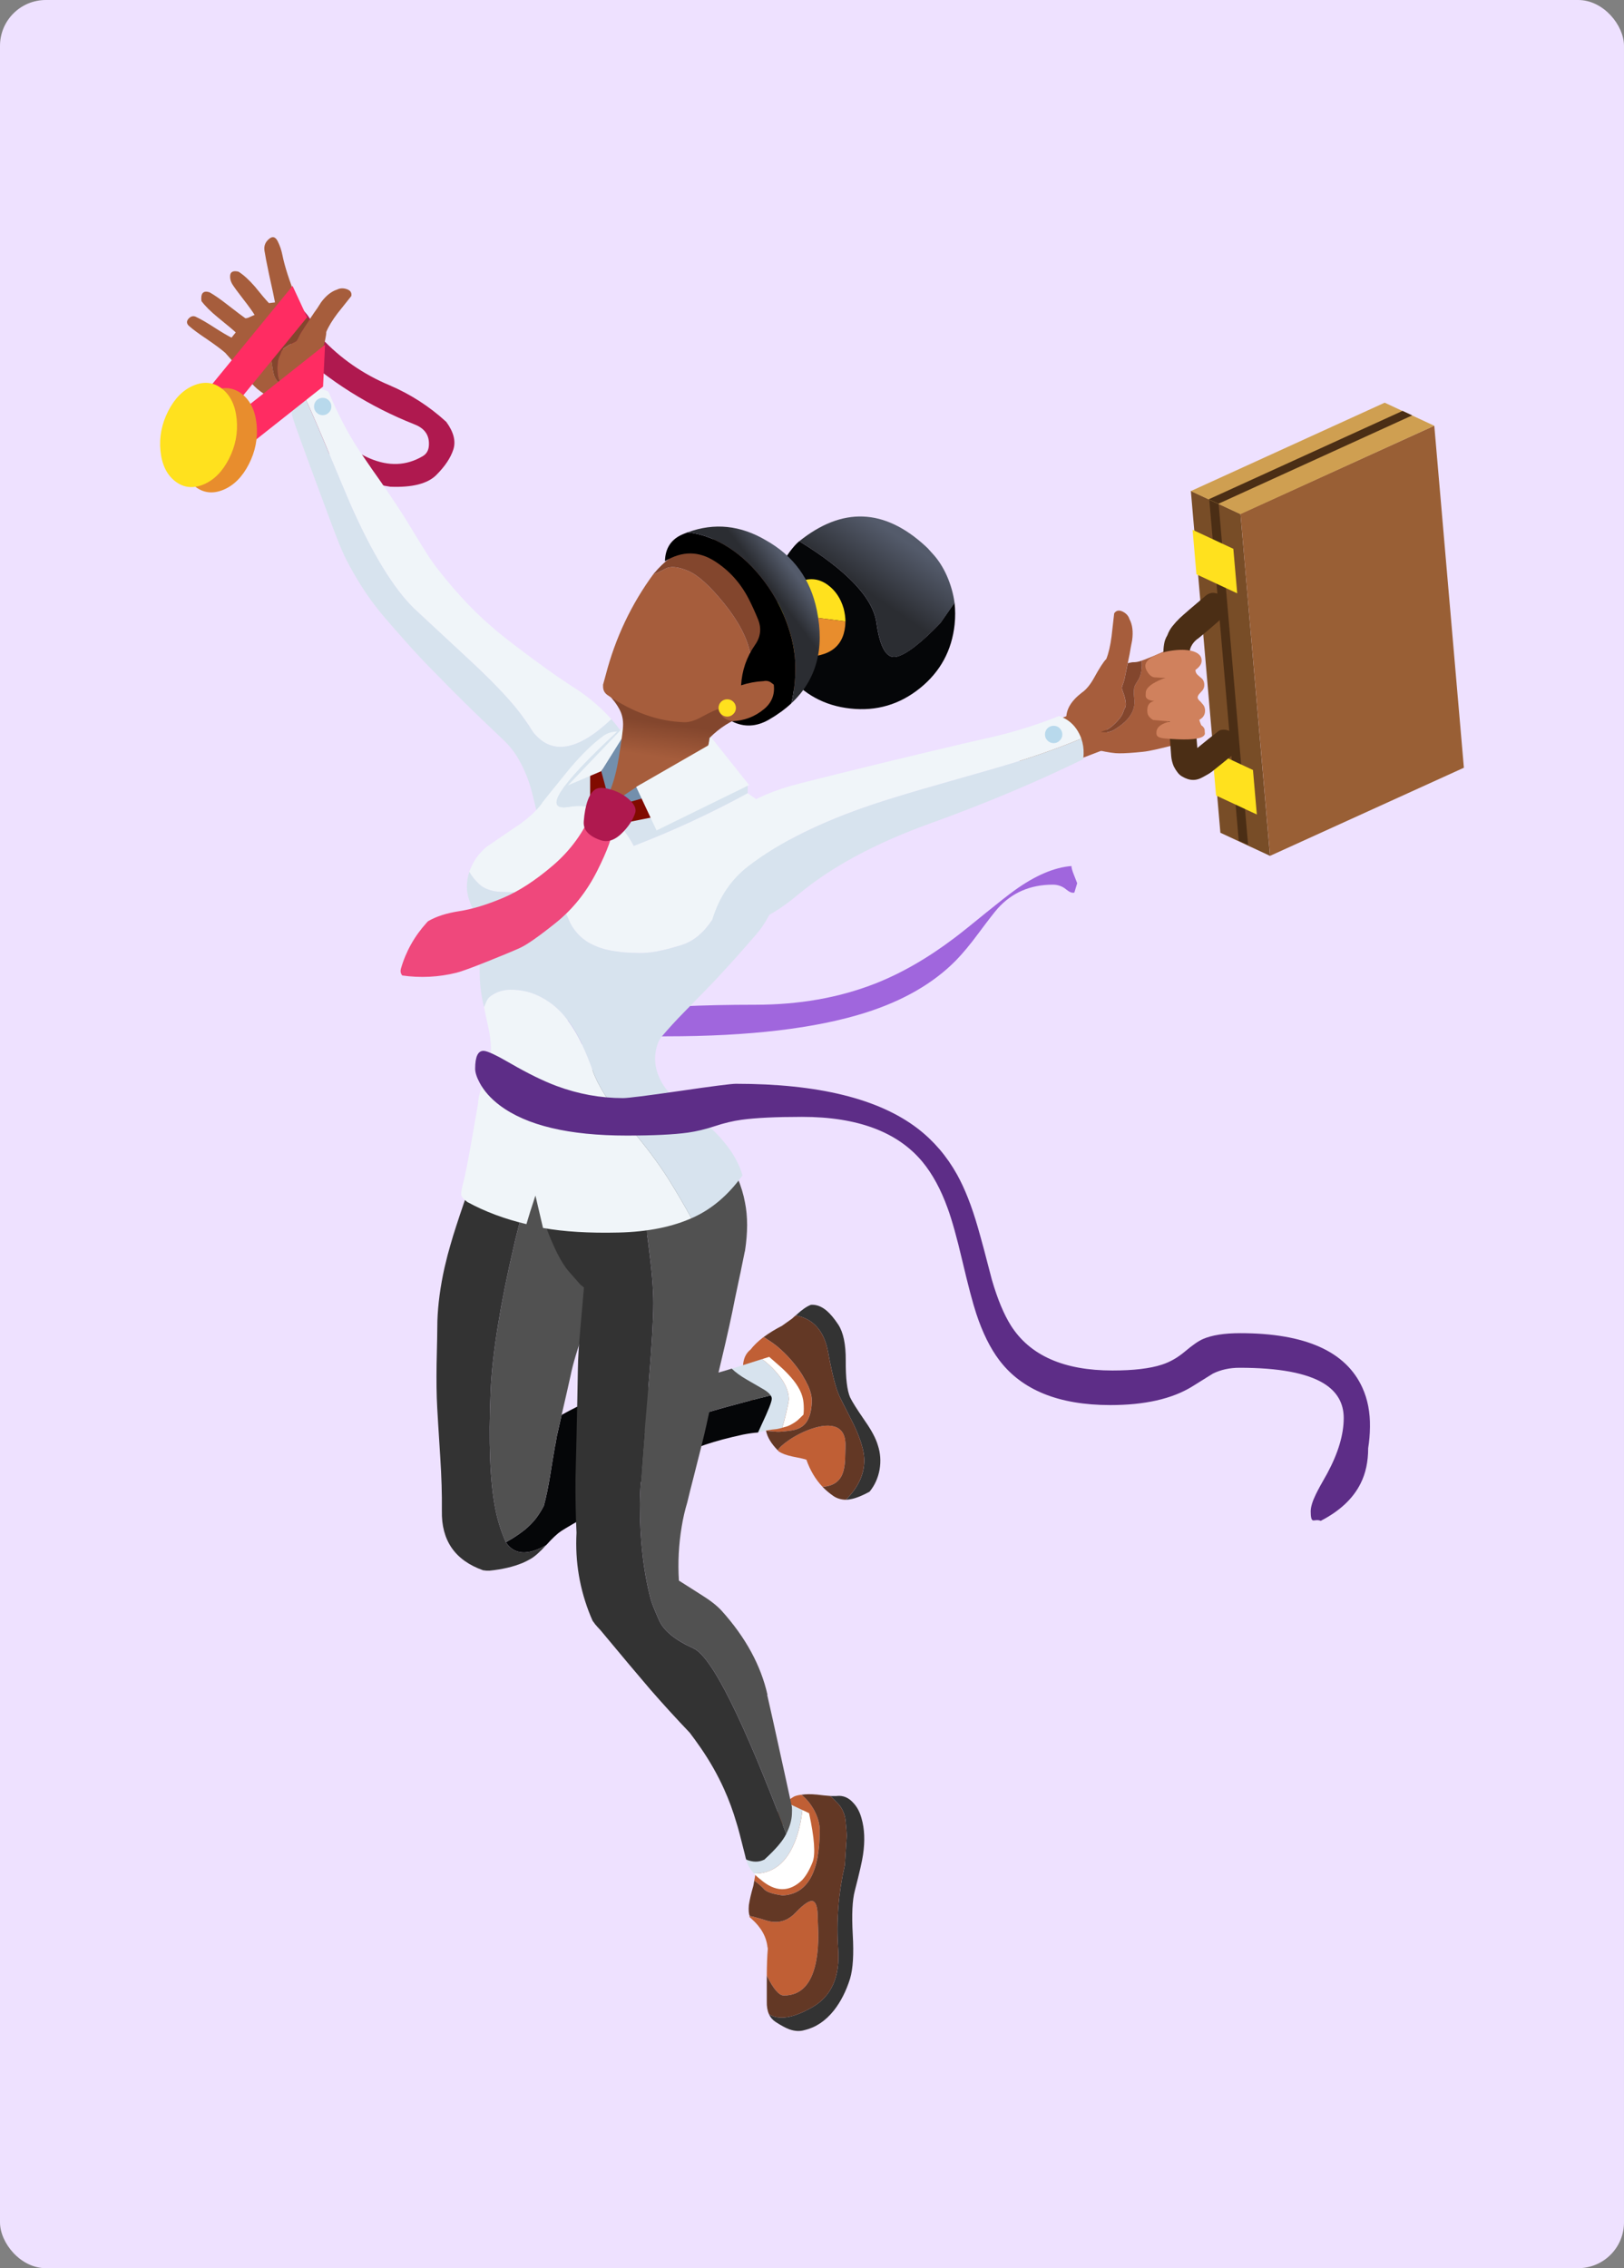 <?xml version="1.0" encoding="UTF-8"?>
<svg id="Layer_2" data-name="Layer 2" xmlns="http://www.w3.org/2000/svg" xmlns:xlink="http://www.w3.org/1999/xlink" viewBox="0 0 814.95 1137.76">
  <rect x="0" y="0" width="814.95" height="1137.76" fill="#808080" stroke="none"/>
  <defs>
    <style>
      .cls-1 {
        fill: #5d2d87;
      }

      .cls-1, .cls-2, .cls-3, .cls-4, .cls-5, .cls-6, .cls-7, .cls-8, .cls-9, .cls-10, .cls-11, .cls-12, .cls-13, .cls-14, .cls-15, .cls-16, .cls-17, .cls-18, .cls-19, .cls-20, .cls-21, .cls-22, .cls-23, .cls-24, .cls-25, .cls-26, .cls-27, .cls-28, .cls-29, .cls-30 {
        fill-rule: evenodd;
      }

      .cls-2 {
        fill: #784d27;
      }

      .cls-3 {
        fill: #e88d2d;
      }

      .cls-4 {
        fill: #738fac;
      }

      .cls-5 {
        fill: #fff500;
      }

      .cls-6 {
        fill: #ef487c;
      }

      .cls-7 {
        fill: #fff;
      }

      .cls-31, .cls-23 {
        fill: #a65d3c;
      }

      .cls-8 {
        fill: #a066dd;
      }

      .cls-9 {
        fill: #83462d;
      }

      .cls-10 {
        fill: #4b2e15;
      }

      .cls-11 {
        fill: #cf9f51;
      }

      .cls-12 {
        fill: url(#linear-gradient-2);
      }

      .cls-13 {
        fill: url(#linear-gradient);
      }

      .cls-14 {
        fill: #d7e3ee;
      }

      .cls-15 {
        fill: #633825;
      }

      .cls-16 {
        fill: #d0815d;
      }

      .cls-17 {
        fill: #810b00;
      }

      .cls-32 {
        fill: #eee1ff;
      }

      .cls-18 {
        fill: #c05f35;
      }

      .cls-19 {
        fill: #995f35;
      }

      .cls-20 {
        fill: #af194f;
      }

      .cls-21 {
        fill: #333;
      }

      .cls-22 {
        fill: #515151;
      }

      .cls-24 {
        fill: #ff2c62;
      }

      .cls-25 {
        fill: #050608;
      }

      .cls-26 {
        fill: url(#linear-gradient-3);
      }

      .cls-27 {
        fill: #ffe11e;
      }

      .cls-28 {
        fill: #f0f5f9;
      }

      .cls-29 {
        fill: #b8d9ec;
      }
    </style>
    <linearGradient id="linear-gradient" x1="-211.32" y1="539.11" x2="-152.86" y2="539.11" gradientTransform="translate(924.68 425.42) rotate(-55.93) scale(.89 -.89)" gradientUnits="userSpaceOnUse">
      <stop offset=".39" stop-color="#2b2d32"/>
      <stop offset="1" stop-color="#545b6b"/>
    </linearGradient>
    <linearGradient id="linear-gradient-2" x1="-303.56" y1="-39.6" x2="-273.92" y2="-39.6" gradientTransform="translate(416.64 88.31) rotate(-81.96)" gradientUnits="userSpaceOnUse">
      <stop offset=".1" stop-color="#a65d3c"/>
      <stop offset=".68" stop-color="#83462d"/>
    </linearGradient>
    <linearGradient id="linear-gradient-3" x1="433.72" y1="302.32" x2="415.39" y2="288.6" gradientTransform="translate(814.95) rotate(-180) scale(1 -1)" xlink:href="#linear-gradient"/>
  </defs>
  <g id="Layer_4" data-name="Layer 4">
    <rect class="cls-32" width="814.95" height="1137.76" rx="23" ry="23"/>
    <g>
      <g>
        <path class="cls-21" d="m399.31,659.83c8.9,1.69,14.32,7.87,16.26,18.52,1.94,10.66,3.84,18.02,5.7,22.07.49,1.06,2.32,4.67,5.48,10.85,4.86,9.35,7.18,16.76,6.94,22.22-.29,6.76-3.37,13.03-9.23,18.82.97-.02,1.99-.16,3.07-.42,2.43-.53,5.36-1.74,8.82-3.62,2.57-3.12,4.25-6.82,5.04-11.09.72-4.21.43-8.27-.87-12.2-.99-3.41-3.16-7.51-6.52-12.29-3.89-5.64-6.36-9.55-7.4-11.73-1.52-3.5-2.25-9.69-2.19-18.56.05-8.07-1.21-14.07-3.77-17.98-2-3.02-3.91-5.31-5.71-6.86-2.57-2.21-5.23-3.23-7.97-3.05-2.03.75-4.48,2.42-7.33,5.04-.1.09-.21.19-.31.29Z"/>
        <path class="cls-18" d="m376.58,677.05c1.66-2.13,3.72-4.14,6.17-6.04.17-.13.33-.24.46-.33,3.18,2.01,5.53,3.64,7.04,4.91,4.73,4.04,8.73,8.59,12.02,13.63.22.38.42.7.61.98.06.07.09.15.09.25.34.55.68,1.13,1.03,1.75l.23.41c.28.51.52,1.02.73,1.53.07,0,.1.02.1.05,1.65,3.41,2.42,6.43,2.31,9.06-.19,4.33-1.07,7.67-2.64,10.02-1.57,2.36-4.11,3.79-7.62,4.3-3.51.51-5.95.72-7.31.63l-5.39-.43c-12.12-21.69-14.73-35.27-7.84-40.73Zm28.08,55.17c-.89-.34-3.23-.88-7.04-1.61-2.91-.63-5.14-1.44-6.7-2.44-.07-.04-.11-.09-.14-.16-.19-.14-.35-.3-.48-.47.62-1.27,2.4-2.93,5.32-4.97,3.78-2.6,7.77-4.6,11.97-5.99,4.91-1.62,8.82-1.88,11.75-.79,3.51,1.35,5.15,4.7,4.92,10.02-.06,1.37-.12,3.62-.19,6.75-.18,2.73-.6,4.93-1.24,6.6-1.55,4.07-4.9,6.29-10.05,6.67-3.54-3.72-6.25-8.26-8.12-13.62Z"/>
        <path class="cls-15" d="m390.3,727.55c.62-1.27,2.4-2.93,5.32-4.97,3.78-2.6,7.77-4.6,11.97-5.99,4.91-1.62,8.82-1.88,11.75-.79,3.51,1.35,5.15,4.7,4.92,10.02-.06,1.37-.12,3.62-.19,6.75-.18,2.73-.6,4.93-1.24,6.6-1.55,4.07-4.9,6.29-10.05,6.67,1.72,1.78,3.64,3.38,5.75,4.8,1.76,1.08,3.73,1.63,5.93,1.66,5.86-5.78,8.93-12.06,9.23-18.82.24-5.46-2.08-12.87-6.94-22.22-3.17-6.18-5-9.79-5.48-10.85-1.86-4.05-3.76-11.41-5.7-22.07-1.94-10.66-7.36-16.83-16.26-18.52-.66.54-1.27,1.08-1.82,1.62l-4.91,3.49c0,.07-.04.1-.1.09-3.17,1.6-6.26,3.48-9.25,5.65,3.18,2.01,5.53,3.64,7.04,4.91,4.73,4.04,8.73,8.59,12.02,13.63.22.38.42.7.61.98.06.07.09.15.09.25.34.55.68,1.13,1.03,1.75l.23.41c.28.51.52,1.02.73,1.53.07,0,.1.02.1.05,1.65,3.41,2.42,6.43,2.31,9.06-.19,4.33-1.07,7.67-2.64,10.02-1.57,2.36-4.11,3.79-7.62,4.3-3.51.51-5.95.72-7.31.63l-5.39-.43c.63,3.16,2.59,6.42,5.88,9.76Z"/>
      </g>
      <g>
        <path class="cls-7" d="m382.44,681.74c2.6,1.96,4.95,4.12,7.02,6.49,4.26,4.79,6.4,9.39,6.41,13.79,0,.6-.44,2.83-1.34,6.7-.6,2.6-1.26,5.09-1.98,7.47-.14.04-.29.09-.43.13.49-.14.97-.28,1.45-.44,1.25-.28,2.42-.73,3.51-1.35,1.16-.62,2.23-1.32,3.19-2.11,1.01-.92,1.98-1.87,2.93-2.83.21-1.79.22-3.76.03-5.9-.18-2.13-.79-4.25-1.85-6.36-1.06-2.11-2.5-4.21-4.33-6.29-1.83-2.1-3.66-3.94-5.49-5.54-1.83-1.6-3.68-3.22-5.57-4.87l-3.55,1.12Z"/>
        <path class="cls-14" d="m382.44,681.74l-17.66,5.61c1.64.64,3.15,1.52,4.54,2.65,1.03.81,2.01,1.67,2.94,2.58.73.77,1.42,1.58,2.04,2.44.38.55.72,1.12,1.03,1.7.25.48.49.96.74,1.43.12.3.26.61.41.92.7,1.63,1.38,3.21,2.04,4.74,1.39,3.23,2.06,6.7,2,10.4-.03,1.43-.06,2.88-.09,4.35,3.01-.87,6.1-1.44,9.28-1.7.06-.01.12-.03.18-.04.31-.06.62-.12.93-.18l1.29-.32c.15-.05.29-.09.43-.13.71-2.38,1.37-4.87,1.98-7.47.9-3.86,1.35-6.1,1.34-6.7,0-4.4-2.14-9-6.41-13.79-2.08-2.36-4.42-4.53-7.02-6.49Z"/>
      </g>
      <g>
        <path class="cls-25" d="m253.84,773.62c4.17,6.29,10.9,6.78,20.2,1.45h.05c3.1-3.47,5.57-5.78,7.4-6.95v-.05c2.9-1.83,7.77-4.68,14.6-8.55,6.3-3.6,11.13-6.52,14.5-8.75,3.33-2,7.68-4.97,13.05-8.9,6.1-4.5,10.35-7.52,12.75-9.05h-.05c5.07-3.17,10.93-5.88,17.6-8.15,5.2-1.77,11.5-3.45,18.9-5.05,2.93-.57,5.45-.92,7.55-1.05.53-1.17,1.15-2.52,1.85-4.05,3.3-7,4.98-11.27,5.05-12.8.03-.57-.15-1.15-.55-1.75-14.2,3.43-30.98,8.1-50.35,14-9.87,2.97-18.62,5.62-26.25,7.95-4.7-2.73-9.08-5.97-13.15-9.7-2.7-2.47-4.85-4.78-6.45-6.95-.4.17-.77.33-1.1.5v-.05c-2.53,1.27-5.07,2.6-7.6,4-.67,3-1.4,6.27-2.2,9.8,0,.1-.03.2-.1.3l-.75,4.25c0,.2-.05.38-.15.55-.3,1.93-.7,4.28-1.2,7.05-.37,2.3-.78,4.87-1.25,7.7-1,6.27-2.1,11.6-3.3,16-1.13,2.2-2.45,4.3-3.95,6.3-1.63,2.07-3.48,3.95-5.55,5.65-2.03,1.6-4.15,3.08-6.35,4.45-1.07.63-2.13,1.25-3.2,1.85Z"/>
        <path class="cls-22" d="m336.39,713.97c-9.87,2.97-18.62,5.62-26.25,7.95-4.7-2.73-9.08-5.97-13.15-9.7-2.7-2.47-4.85-4.78-6.45-6.95,4.53-2.2,10.13-4,16.8-5.4h.05c8.17-1.53,14.25-2.77,18.25-3.7,11.07-2.2,19.37-3.92,24.9-5.15,6.17-1.4,11.72-2.9,16.65-4.5,1.93,1.9,4.5,3.77,7.7,5.6,2.1,1.23,4.95,2.88,8.55,4.95,1.6,1,2.7,1.97,3.3,2.9-14.2,3.43-30.98,8.1-50.35,14Zm-87.9,42.5c-2.63-13.63-3.4-33.15-2.3-58.55.43-9.77,1.68-20.93,3.75-33.5,1.9-11.8,4.52-24.83,7.85-39.1.27-1.23.55-2.47.85-3.7,8.6-33.63,15.75-62.57,21.45-86.8h.15c35.2.5,53.42,17.55,54.65,51.15-.07,8.13-1.87,16.43-5.4,24.9-4.5,10.83-11.62,18.62-21.35,23.35-1.8.6-3.22,1.98-4.25,4.15-.57,1.2-1.28,3.12-2.15,5.75-.1.3-1.42,3.87-3.95,10.7v.1c-.1.23-.22.5-.35.8l-3.6,9.8c-.13.47-.32.98-.55,1.55-3.43,9.17-5.78,16.95-7.05,23.35-1.03,4.7-2.5,11.13-4.4,19.3-.67,3-1.4,6.27-2.2,9.8,0,.1-.03.2-.1.3l-.75,4.25c0,.2-.05.38-.15.55-.3,1.93-.7,4.28-1.2,7.05-.37,2.3-.78,4.87-1.25,7.7-1,6.27-2.1,11.6-3.3,16-1.13,2.2-2.45,4.3-3.95,6.3-1.63,2.07-3.48,3.95-5.55,5.65-2.03,1.6-4.15,3.08-6.35,4.45-1.07.63-2.13,1.25-3.2,1.85-2.44-5.49-4.23-11.21-5.35-17.15Z"/>
        <path class="cls-21" d="m274.04,775.07c-9.3,5.33-16.03,4.84-20.2-1.45-2.44-5.49-4.23-11.21-5.35-17.15-2.63-13.63-3.4-33.15-2.3-58.55.43-9.77,1.68-20.93,3.75-33.5,1.9-11.8,4.52-24.83,7.85-39.1.27-1.23.55-2.47.85-3.7,8.6-33.63,15.75-62.57,21.45-86.8-1.83-.03-3.7-.12-5.6-.25-5.63,0-10.82.62-15.55,1.85-3.53.9-6.73,2.45-9.6,4.65-3.13,2.37-5.47,5.15-7,8.35-1.33,4.77-2.43,12.78-3.3,24.05-.73,10.43-2.12,18.42-4.15,23.95-3.03,8.63-5.53,16.12-7.5,22.45-1.07,3.57-1.98,6.77-2.75,9.6-.53,2.13-1.05,4.23-1.55,6.3-2.13,9.6-3.33,18.55-3.6,26.85-.03,4.83-.17,12.05-.4,21.65-.13,8.4-.03,15.62.3,21.65.17,3.27.68,11.68,1.55,25.25.62,9.54.88,18.32.8,26.35v.3c-.3,14.9,6.58,24.85,20.65,29.85,1.11.19,2.21.26,3.3.2,6.33-.63,11.83-1.92,16.5-3.85,1.4-.6,2.73-1.27,4-2,2.13-1.2,4.75-3.52,7.85-6.95Z"/>
      </g>
      <g>
        <path class="cls-21" d="m416.59,900.87c.19.1,1.39,1.27,3.6,3.5,2.41,2.44,3.79,5.5,4.15,9.18.36,3.68.55,6.19.55,7.52,0,.1-.32,4.93-.95,14.5-3.22,14.05-4.34,28.05-3.35,42,.99,13.95-3.29,23.68-12.83,29.2-9.54,5.52-16.83,6.72-21.88,3.6.73,1.6,1.83,2.88,3.3,3.85,2.83,1.83,5.12,3.07,6.85,3.7,2.8,1,5.38,1.13,7.75.4,5.57-1.3,10.45-4.57,14.65-9.8,3.47-4.4,6.18-9.73,8.15-16,1.47-4.93,1.92-12.28,1.35-22.05-.57-10-.22-17.37,1.05-22.1,2.3-8.9,3.67-14.9,4.1-18,1.03-6.9.78-12.98-.75-18.25-.87-3.23-2.28-5.87-4.25-7.9-2.27-2.5-4.92-3.62-7.95-3.35-.17,0-.32.02-.45.05h-2.35c-.24-.03-.49-.04-.75-.05Z"/>
        <path class="cls-18" d="m384.54,963.35c5.64,1.73,10.53.42,14.68-3.92,4.14-4.35,7.04-6.27,8.67-5.78,1.64.49,2.45,3.26,2.45,8.33,0,.7.1,3.32.3,7.85.03,4.97-.28,9.35-.95,13.15-2.1,12-7.55,18-16.35,18-2.43,0-5.28-3.33-8.55-10v-.25c.03-5.2.2-9.57.5-13.1,0-.13-.02-.3-.05-.5v-.15c0-.1-.03-.17-.1-.2-.53-5.27-3.22-10.03-8.05-14.3l-.15-.15c-.29-.28-.61-.56-.95-.85.08-.08.17-.16.25-.25-.1-.31,2.67.39,8.3,2.13Zm14.15-62.28c1.07-.4,2.23-.67,3.5-.8,2.4,1.9,4.48,4.42,6.25,7.55,1.93,3.57,2.9,6.98,2.9,10.25,0,21.2-6.22,32.1-18.65,32.7-4.97-.7-8.05-1.73-9.25-3.1-1.2-1.37-2.85-2.8-4.95-4.3,3.94-23.04,10.68-37.14,20.2-42.3Z"/>
        <path class="cls-15" d="m378.49,943.37c-.23,1.53-.4,2.47-.5,2.8-1.07,3.6-1.8,6.77-2.2,9.5-.21,2.46-.06,4.31.45,5.55-.1-.31,2.67.39,8.3,2.13,5.64,1.73,10.53.42,14.68-3.92,4.14-4.35,7.04-6.27,8.67-5.78,1.64.49,2.45,3.26,2.45,8.33,0,.7.1,3.32.3,7.85.03,4.97-.28,9.35-.95,13.15-2.1,12-7.55,18-16.35,18-2.43,0-5.28-3.33-8.55-10v12.95c-.07,2.53.3,4.68,1.1,6.45,5.04,3.12,12.33,1.92,21.88-3.6,9.54-5.52,13.81-15.25,12.83-29.2-.99-13.95.13-27.95,3.35-42,.63-9.57.95-14.4.95-14.5,0-1.34-.19-3.84-.55-7.52-.36-3.68-1.74-6.73-4.15-9.18-2.21-2.23-3.41-3.4-3.6-3.5h-.03c-1.75-.12-4.03-.35-6.82-.7h-.15c-2.73-.27-5.2-.23-7.4.1,2.4,1.9,4.48,4.42,6.25,7.55,1.93,3.57,2.9,6.98,2.9,10.25,0,21.2-6.22,32.1-18.65,32.7-4.97-.7-8.05-1.73-9.25-3.1-1.2-1.37-2.85-2.8-4.95-4.3Z"/>
      </g>
      <g>
        <path class="cls-7" d="m378.36,939.8c.89.99,1.91,1.93,3.08,2.82,7.51,6.56,14.54,6.71,21.1.45,1.95-2.1,3.69-5.1,5.23-9,1.53-3.9.94-12.08-1.77-24.55l-3.33-1.58c-.09.77-.2,1.61-.32,2.53-.63,4.4-1.62,8.43-2.95,12.1-4.23,11.5-11.15,17.25-20.75,17.25-.09,0-.18,0-.28-.02Z"/>
        <path class="cls-14" d="m378.36,939.8c.1.02.19.02.28.02,9.6,0,16.52-5.75,20.75-17.25,1.33-3.67,2.32-7.7,2.95-12.1.13-.91.24-1.75.32-2.53l-7.37-3.47c-.46,4.51-.91,7.26-1.35,8.25-.42.97-.97,2.14-1.65,3.5-1.9,3.9-4.8,9.42-8.7,16.55h-9.15c.17.64.38,1.26.62,1.87.05.12.1.23.15.35.74,1.71,1.79,3.31,3.15,4.8Z"/>
      </g>
      <g>
        <path class="cls-22" d="m394.54,919.92c1.75-3.5,2.7-6.76,2.85-9.78.08-1.57.08-2.83,0-3.78-1.33-6.1-2.56-11.72-3.67-16.85-4.88-22.28-7.79-35.4-8.73-39.35h.15c-3.33-14.77-10.97-28.78-22.9-42.05-2.32-2.57-5.72-5.26-10.22-8.05l-11.33-7.2c-.57-9.1-.1-18.13,1.4-27.1.67-4.13,1.6-8.18,2.8-12.15.89-3.75,1.92-7.89,3.1-12.4,3.27-12.7,5.43-21.48,6.5-26.35,1.07-5.07,3.5-15.6,7.3-31.6,3.13-13.1,5.47-23.67,7-31.7.97-4.5,1.78-8.37,2.45-11.6.17-.63.3-1.23.4-1.8.17-.73.3-1.42.4-2.05.93-4.4,1.5-7.17,1.7-8.3.07-.1.1-.2.1-.3,1.43-9.2,1.43-17.32,0-24.35-3.03-16.37-13.55-31.97-31.55-46.8-1.97,4.4-5.97,8.5-12,12.3-2.28,1.51-6.39,4.29-12.35,8.35,2.83,16.86,4.62,27.64,5.35,32.35.78,5.18,1.47,9.99,2.05,14.45,1.7,12.97,2.55,22.87,2.55,29.7,0,2.05-.06,4.51-.17,7.37-.39,10.05-1.46,25.15-3.23,45.28-2.27,25.9-3.4,42.03-3.4,48.4,0,17.88,1.8,33.69,5.4,47.42.48,1.87,1.89,5.44,4.23,10.73,2.34,5.28,8.09,9.98,17.25,14.1,9.15,4.12,24.68,35.16,46.57,93.1Z"/>
        <path class="cls-21" d="m317.94,577.02c-10.97,6.02-20.63,10.42-28.97,13.2-8.35,2.77-12.82,4.36-13.4,4.77-.11.06-.23.12-.35.18-5.14,1.77-5.65,8.23-1.55,19.4,4.15,11.29,8.08,19.03,11.77,23.23,3.69,4.2,5.55,6.31,5.6,6.35v.03c.05.03.1.07.15.1.15.13.3.27.45.4.43.33.9.72,1.4,1.15-.17,2.3-.77,9.13-1.8,20.5-.77,8.3-1.18,15.13-1.25,20.5-.13,8.57-.37,20.12-.7,34.65-.17,6.2-.33,12.93-.5,20.2-.07,9.65.11,18.7.52,27.15-.78,14.53,1.58,28.5,7.08,41.9.3.77.63,1.53,1,2.3.37.55.76,1.07,1.15,1.55v.05c.87,1.03,1.78,2.05,2.75,3.05,10.5,12.63,18.85,22.57,25.05,29.8,6.27,7.2,12.87,14.43,19.8,21.7l2.6,3.5c.97,1.33,1.9,2.65,2.8,3.95,4.63,6.7,8.57,13.63,11.8,20.8,2.47,5.47,4.53,11.07,6.2,16.8.73,2.17,2.2,7.7,4.4,16.6.13.67.3,1.32.5,1.95,3.38,1.4,6.43,1.4,9.15,0,5.63-5.09,9.28-9.38,10.95-12.85-21.9-57.95-37.42-88.98-46.57-93.1-9.16-4.12-14.91-8.82-17.25-14.1-2.34-5.28-3.75-8.86-4.23-10.73-3.6-13.74-5.4-29.55-5.4-47.42,0-6.37,1.13-22.5,3.4-48.4,1.76-20.13,2.84-35.22,3.23-45.28.12-2.87.17-5.33.17-7.37,0-6.83-.85-16.73-2.55-29.7-.58-4.46-1.27-9.27-2.05-14.45-.74-4.71-2.52-15.49-5.35-32.35Z"/>
      </g>
      <path class="cls-20" d="m129.74,159.2l1.8,5.79c2.9,12.49,7.18,24.54,12.85,36.17,2.87,5.85,6.43,11.22,10.7,16.11,5.7,6.57,12,12.46,18.9,17.69,6.6,5.01,13.88,8.08,21.85,9.19,11.04.45,18.74-1.51,23.1-5.87,4.36-4.36,7.21-8.63,8.55-12.8,1.35-4.17.16-8.79-3.55-13.86-8.43-7.74-17.95-13.87-28.55-18.4-13.17-5.52-24.57-13.44-34.2-23.74-1.33-1.44-2.38-3.04-3.15-4.81-3.07-7.23-7.77-12.02-14.1-14.39-.2.19-.32.4-.35.63-.97,7.12-.18,14.31,2.35,21.57.33.92.83,1.69,1.5,2.33,17.87,16.47,38.05,29.16,60.55,38.07,5.3,2.04,7.7,5.7,7.2,10.98-.23,2.32-1.32,4.01-3.25,5.08-8.07,4.71-16.85,5.05-26.35,1.02-4.57-1.94-8.63-4.59-12.2-7.94-11.77-11.08-20.88-24.04-27.35-38.88-3.93-9.07-9.37-17.06-16.3-23.95Z"/>
      <g>
        <path class="cls-23" d="m151.26,155.39c-.71.51-1.33,1.05-1.87,1.62-.55.63-1.06,1.26-1.55,1.9-1.11,1.48-1.84,3.19-2.2,5.11-.11.77-.33,1.54-.66,2.29-.21.54-.55,1.08-1.03,1.6-.78.84-1.62,1.59-2.5,2.25-2,1.42-3.41,3.3-4.24,5.64-.78,2.34-.96,4.98-.55,7.9.41,2.87.86,4.77,1.36,5.7.55.87.85,1.37.9,1.48.1.12.6.6,1.49,1.44.26.24.5.45.71.63-.09-.34-.2-.68-.35-1.03-.8-1.28-1.26-2.71-1.37-4.28-.21-1.8-.22-3.58-.04-5.35.09-1.33.37-2.45.82-3.37.46-.97.8-1.81,1.01-2.52.27-.7.94-1.44,2-2.2,1.17-.81,2.33-1.48,3.49-2.01,1.21-.53,1.93-.95,2.18-1.27.24-.26.63-.96,1.15-2.09.52-1.13,1.41-2.63,2.66-4.49,1.25-1.86,2.18-3.27,2.81-4.23.68-1.01,1.37-2.05,2.06-3.12,1.11-1.48,2.32-3.29,3.64-5.43,2.46-3.28,5.12-5.38,7.97-6.3,1.44-.73,3.04-.82,4.78-.25,1.91.64,2.69,1.8,2.35,3.51-3.06,3.85-5.35,6.73-6.88,8.63-2.64,3.49-4.54,6.62-5.68,9.38.05,1.62-.73,5.27-2.36,10.95-.91,3.39-1.14,6.27-.69,8.64,1.67,12.77-4.9,18.6-19.71,17.51-1.37-1.21-3.09-2.47-5.17-3.79-3.95-2.56-6.6-4.53-7.95-5.91-1.98-1.92-4.49-4.74-7.52-8.47-3.29-3.96-5.71-6.78-7.27-8.45-1.84-1.63-4.88-3.91-9.14-6.83-4.21-2.8-7.26-5.05-9.14-6.74-1.25-1.2-1.25-2.46.01-3.76,1.2-1.2,2.49-1.39,3.89-.56,2.11.98,5.05,2.69,8.84,5.13,3.9,2.5,6.79,4.21,8.67,5.12l2.11-2.61c-.67-.72-3.68-3.24-9-7.57-3.64-2.99-6.37-5.71-8.21-8.18-.45-3.93.91-5.4,4.07-4.39,2.47,1.4,5.5,3.51,9.09,6.32,4.65,3.61,7.62,5.86,8.89,6.72.73,0,1.49-.23,2.31-.67,1.04-.48,1.81-.82,2.33-1.01-1.15-1.86-3.03-4.48-5.64-7.83-2.66-3.42-4.49-5.92-5.5-7.49-.95-1.57-1.31-3.16-1.09-4.76.28-1.65,1.66-2.2,4.13-1.63,2.56,1.63,5.29,4.1,8.18,7.43,3.08,3.84,5.45,6.62,7.11,8.36l3.04-.37c-.36-2.03-1.34-6.67-2.96-13.91-1.21-5.77-1.99-9.78-2.33-12.03-.34-2.31.38-4.24,2.16-5.78,1.79-1.6,3.27-1.28,4.45.98,1.12,2.25,1.91,4.54,2.36,6.85,1.2,5.94,3.58,13.29,7.15,22.07,1.44,3.39,2.25,5.23,2.46,5.52Z"/>
        <path class="cls-9" d="m151.26,155.39c.63,1.38,1.47,2.53,2.52,3.44.36.47.76,1.11,1.2,1.92l2.52-3.75c-.69,1.07-1.37,2.11-2.06,3.12-.62.96-1.56,2.37-2.81,4.23-1.25,1.86-2.13,3.36-2.66,4.49-.53,1.13-.91,1.83-1.15,2.09-.25.32-.97.74-2.18,1.27-1.15.53-2.31,1.2-3.49,2.01-1.06.76-1.72,1.5-2,2.2-.22.71-.55,1.55-1.01,2.52-.45.92-.73,2.04-.82,3.37-.18,1.77-.17,3.55.04,5.35.11,1.57.57,2.99,1.37,4.28.14.34.26.69.35,1.03-.21-.18-.45-.39-.71-.63-.89-.84-1.38-1.32-1.49-1.44-.05-.11-.35-.61-.9-1.48-.49-.93-.95-2.83-1.36-5.7-.41-2.93-.22-5.56.55-7.9.83-2.34,2.25-4.22,4.24-5.64.88-.66,1.72-1.41,2.5-2.25.48-.52.83-1.06,1.03-1.6.33-.76.55-1.52.66-2.29.36-1.93,1.09-3.63,2.2-5.11.49-.63,1.01-1.27,1.55-1.9.54-.57,1.17-1.12,1.87-1.62Z"/>
      </g>
      <path class="cls-8" d="m540.54,443.08l-1.41,4.64c-1.06.34-2.41-.17-4.07-1.53-1.92-1.62-4.17-2.43-6.73-2.43-11.27,0-20.47,3.96-27.6,11.88-1.58,1.77-4.75,5.84-9.5,12.22-4.22,5.73-8.09,10.39-11.59,13.97-11.27,11.42-26.35,20.13-45.24,26.13-25.04,7.92-58.38,11.88-100.04,11.88-32.58,0-53.03,4.32-61.36,12.95-1.66,1.73-3.88,5.39-6.67,10.97-2.15,4.34-4.96,7.43-8.43,9.28-3.02-2.87-5.03-4.9-6.05-6.11-1.02-1.21-1.53-2.17-1.53-2.88,0-5.81,1.02-10.54,3.05-14.2,2.83-5.13,8.09-9.41,15.78-12.84,19.15-8.67,55.78-13.01,109.88-13.01,21.83,0,41.7-3.47,59.61-10.41,13.35-5.17,26.83-12.89,40.44-23.19,3.43-2.6,8.67-6.79,15.72-12.56,6.26-5.09,11.03-8.82,14.31-11.2,10.37-7.47,19.89-11.54,28.56-12.22,0,.87.39,2.3,1.19,4.3,1.09,2.83,1.66,4.28,1.7,4.36Z"/>
      <g>
        <path class="cls-28" d="m151.76,196.72c3.06,6.47,6.63,14.58,10.72,24.35,7.37,17.7,11.78,28.23,13.25,31.6,11.03,24.97,21.72,42.48,32.05,52.55.8.77,10.15,9.45,28.05,26.05,10.13,9.43,17.83,17.38,23.1,23.85,3.19,3.93,6,7.89,8.42,11.9,9.25,11.94,22.4,9.85,39.43-6.25-1.89-2.13-3.89-4.16-6-6.1-4.13-3.8-8.57-7.18-13.3-10.15-4.53-2.9-8.98-5.93-13.35-9.1-4.37-3.13-8.7-6.33-13-9.6-2.87-2.13-5.7-4.32-8.5-6.55-3.77-3-7.38-6.12-10.85-9.35-3.57-3.33-6.92-6.72-10.05-10.15-3.73-4.1-7.28-8.27-10.65-12.5-2.9-3.6-5.55-7.35-7.95-11.25-3-4.83-6-9.73-9-14.7-1.8-2.9-3.65-5.78-5.55-8.65-1.87-2.87-3.78-5.7-5.75-8.5-1.97-2.87-3.95-5.7-5.95-8.5-2.13-3.07-4.23-6.13-6.3-9.2-3.07-4.6-5.87-9.35-8.4-14.25-2.6-4.97-4.95-9.98-7.05-15.05-.2-.47-.47-.8-.8-1-1.3-.53-2.62-1-3.95-1.4-1.83-.57-3.62-.5-5.35.2-1.21.47-2.3,1.06-3.28,1.75Z"/>
        <path class="cls-14" d="m151.76,196.72c-2.49,1.77-4.16,4.25-5.03,7.45-.47,1.73-.45,3.4.05,5,.93,2.9,1.93,5.8,3,8.7,1.67,4.6,3.35,9.22,5.05,13.85,1.7,4.63,3.42,9.27,5.15,13.9,1.7,4.63,3.42,9.27,5.15,13.9,1.6,4.3,3.25,8.62,4.95,12.95,1.57,3.97,3.37,7.8,5.4,11.5,2.53,4.7,5.27,9.22,8.2,13.55,2.97,4.37,6.18,8.57,9.65,12.6,3.3,3.83,6.63,7.63,10,11.4,3.9,4.43,7.92,8.77,12.05,13,4.07,4.13,8.13,8.27,12.2,12.4,4.1,4.1,8.23,8.17,12.4,12.2,4.2,3.97,8.38,7.95,12.55,11.95,3.2,3,5.88,6.45,8.05,10.35,2.87,5.17,5.02,10.62,6.45,16.35.77,3.07,1.53,6.18,2.3,9.35.77,3.1,1.45,6.23,2.05,9.4.67,3.53,1.32,7.08,1.95,10.65.17,1.03.65,1.77,1.45,2.2.53.33,1.08.55,1.65.65.78.12,1.55.23,2.33.33-.17.31,1.05.48,3.65.52,2.61.04,5.45-.15,8.52-.58,3.06-.42,5.91-1.6,8.55-3.55,2.65-1.94,5.79-4.94,9.45-8.98,3.66-4.04,6.73-8.51,9.23-13.42,2.49-4.91,3.51-10.06,3.07-15.43-.23-2.67-.82-5.23-1.75-7.7-1.93-5.2-4.53-9.98-7.8-14.35-1.54-2.11-3.17-4.15-4.9-6.1-17.03,16.1-30.17,18.19-39.43,6.25-2.43-4.01-5.24-7.97-8.42-11.9-5.27-6.47-12.97-14.42-23.1-23.85-17.9-16.6-27.25-25.28-28.05-26.05-10.33-10.07-21.02-27.58-32.05-52.55-1.47-3.37-5.88-13.9-13.25-31.6-4.09-9.77-7.66-17.88-10.72-24.35Z"/>
      </g>
      <g>
        <path class="cls-28" d="m310.34,618.27c-14.65.35-27.26-.41-37.85-2.3l-3.8-16.25c-1.93,5.79-3.44,10.57-4.52,14.33-10.88-2.56-20.76-6.25-29.62-11.08-.13-.1-.59-.47-1.37-1.1-.79-.64-1.34-1.35-1.65-2.13-.31-.77-.01-2.87.9-6.3.91-3.42,2.17-9.67,3.77-18.72,1.6-9.06,2.83-16.1,3.7-21.1.1-2.53.7-5.33,1.8-8.4,2.4-6.53,3.7-10.53,3.9-12,0-.03.02-.08.05-.15,1.13-4.7.95-10.53-.55-17.5-.93-4.2-1.67-7.67-2.2-10.4.4-.9.8-1.85,1.2-2.85.43-1.07,1.15-1.97,2.15-2.7,2.87-2.03,6.05-3.08,9.55-3.15,5.83-.1,11.23,1.22,16.2,3.95,4.9,2.67,9.03,6.23,12.4,10.7,3,3.9,5.53,8.1,7.6,12.6,1.97,4.2,3.75,8.55,5.35,13.05.7,2,1.52,3.93,2.45,5.8,2.37,4.7,5.18,9.12,8.45,13.25,3.73,4.7,7.52,9.37,11.35,14,3.23,3.9,6.33,7.9,9.3,12,2.43,3.33,4.75,6.75,6.95,10.25,3.87,6.2,7.57,12.53,11.1,19l1-.4c-10.33,4.73-22.87,7.27-37.6,7.6Zm73-214.65c-11.1,5.23-17.05,8.25-17.85,9.05-4,3.97-7.03,8.62-9.1,13.95-2.13,5.53-3.05,11.32-2.75,17.35.3,5.93,1.62,11.63,3.95,17.1-4.43,6.86-9.74,11.23-15.95,13.1-6.21,1.87-10.98,3.02-14.33,3.45-3.35.43-6.12.55-8.33.35-4.87,0-9.65-.52-14.35-1.55-2.3-.53-4.5-1.28-6.6-2.25-4.3-1.87-7.78-4.78-10.45-8.75-.97-1.43-1.75-2.93-2.35-4.5-.97-2.53-2.47-4.78-4.5-6.75-4.2-4.13-9.33-6.27-15.4-6.4-5-.1-10-.25-15-.45-2.6-.17-5.03-.83-7.3-2-.97-.5-1.85-1.13-2.65-1.9-1.87-1.73-3.5-3.75-4.9-6.05.17-.4.32-.8.45-1.2,1.73-4.37,4.4-8.08,8-11.15l.05-.05c.07-.07.12-.12.15-.15,6.73-4.6,11.78-8.05,15.15-10.35.1-.03.17-.05.2-.05,5.7-3.97,9.9-7.85,12.6-11.65.07-.13.12-.23.15-.3,1.07-1.37,2.1-2.67,3.1-3.9,3.67-4.57,6.7-8.32,9.1-11.25.17-.23.35-.45.55-.65.37-.5.72-.95,1.05-1.35.13-.13.25-.25.35-.35,5.7-6.7,11.1-11.93,16.2-15.7,2.07-1.53,4.47-2.3,7.2-2.3-29.57,27.43-37.63,40.02-24.2,37.75,13.43-2.3,24.25,4.23,32.45,19.6,19.6-7.53,38.65-16.35,57.15-26.45l8.15,5.75Z"/>
        <path class="cls-14" d="m240.74,490.22c-.17-5.03.1-10.07.8-15.1.5-3.77,1.35-7.47,2.55-11.1-4.57-3.73-7.6-8.43-9.1-14.1-.43-1.57-.67-3.13-.7-4.7-.03-2.77.37-5.38,1.2-7.85,1.4,2.3,3.03,4.32,4.9,6.05.8.77,1.68,1.4,2.65,1.9,2.27,1.17,4.7,1.83,7.3,2,5,.2,10,.35,15,.45,6.07.13,11.2,2.27,15.4,6.4,2.03,1.97,3.53,4.22,4.5,6.75.6,1.57,1.38,3.07,2.35,4.5,2.67,3.97,6.15,6.88,10.45,8.75,2.1.97,4.3,1.72,6.6,2.25,4.7,1.03,9.48,1.55,14.35,1.55,2.2.2,4.98.08,8.33-.35,3.34-.43,8.12-1.58,14.33-3.45,6.21-1.87,11.52-6.24,15.95-13.1-2.33-5.47-3.65-11.17-3.95-17.1-.3-6.03.62-11.82,2.75-17.35,2.07-5.33,5.1-9.98,9.1-13.95.8-.8,6.75-3.82,17.85-9.05l11.1,6.75c1.37,4.33,1.93,8.83,1.7,13.5-.3,6.07-1.35,11.92-3.15,17.55-1.7,5.27-3.7,10.43-6,15.5-2.17,4.73-4.97,9-8.4,12.8-1.37,1.53-2.72,3.08-4.05,4.65-3.2,3.7-6.42,7.3-9.65,10.8-3.57,3.97-7.27,7.9-11.1,11.8-3.6,3.67-7.22,7.37-10.85,11.1-3.77,3.83-7.4,7.8-10.9,11.9-.8.97-1.43,2.07-1.9,3.3-1.93,5.27-1.9,10.55.1,15.85,1.93,5.07,5.12,9.25,9.55,12.55,1.23.97,3,2.48,5.3,4.52,2.3,2.05,5.36,4.59,9.17,7.63,3.82,3.03,7.47,6.84,10.95,11.43,3.48,4.6,5.94,9.37,7.37,14.32-6.97,9.73-15.18,16.77-24.65,21.1l-1,.4c-3.53-6.47-7.23-12.8-11.1-19-2.2-3.5-4.52-6.92-6.95-10.25-2.97-4.1-6.07-8.1-9.3-12-3.83-4.63-7.62-9.3-11.35-14-3.27-4.13-6.08-8.55-8.45-13.25-.93-1.87-1.75-3.8-2.45-5.8-1.6-4.5-3.38-8.85-5.35-13.05-2.07-4.5-4.6-8.7-7.6-12.6-3.37-4.47-7.5-8.03-12.4-10.7-4.97-2.73-10.37-4.05-16.2-3.95-3.5.07-6.68,1.12-9.55,3.15-1,.73-1.72,1.63-2.15,2.7-.4,1-.8,1.95-1.2,2.85-1.23-4.87-1.95-9.85-2.15-14.95Zm82.25-119.45c18.67-14.73,32.13-10.7,40.4,12.1.33.3.68.63,1.05,1,5,5,8.58,8.25,10.75,9.75v4.25c-18.5,10.1-37.55,18.92-57.15,26.45-8.2-15.37-19.02-21.9-32.45-19.6-13.43,2.27-5.37-10.32,24.2-37.75l13.2,3.8Z"/>
      </g>
      <path class="cls-1" d="m686.57,726.46c0,6.75-1.26,12.63-3.79,17.65-3.77,7.58-10.44,13.84-20.02,18.78-.72-.3-1.47-.42-2.26-.34-.79.11-1.32.15-1.58.11-.79-.08-1.19-1.57-1.19-4.47,0-2.22.87-5.11,2.6-8.65,1.02-2.11,2.92-5.6,5.71-10.46,5.5-10.22,8.26-19.47,8.26-27.77,0-7.46-3.34-13.25-10.01-17.36-8.56-5.24-22.64-7.86-42.25-7.86-4.98,0-9.44.98-13.4,2.94-4.41,2.72-7.86,4.87-10.35,6.45-10.1,6.22-23.81,9.33-41.11,9.33-25.83,0-44.41-7.52-55.76-22.57-4.52-5.99-8.35-13.72-11.48-23.19-1.73-5.2-4.07-14.04-7.01-26.52-2.75-11.73-5.22-20.57-7.41-26.53-3.39-9.39-7.6-17.12-12.61-23.19-12.48-15.04-32.61-22.57-60.4-22.57-13.23,0-23.38.49-30.43,1.47-4.22.57-8.71,1.64-13.46,3.22-4.71,1.55-9.2,2.62-13.46,3.22-7.13.98-17.34,1.47-30.65,1.47-29.03,0-50.28-5.05-63.74-15.16-4.49-3.39-7.84-7.16-10.07-11.31-1.51-2.83-2.26-5.19-2.26-7.07,0-6.11,1.45-9.09,4.35-8.94,1.85.08,6.33,2.19,13.46,6.33,8.82,5.09,16.53,8.86,23.13,11.31,10.9,4.04,22,6.05,33.31,6.05,2.41,0,11.86-1.19,28.33-3.56,16.48-2.41,25.9-3.62,28.28-3.62,41.28,0,71.69,7.48,91.22,22.45,8.03,6.18,14.61,13.88,19.74,23.07,3.88,6.98,7.35,15.78,10.41,26.41,1.73,5.96,4.09,14.74,7.07,26.36,2.83,9.73,6.03,17.42,9.61,23.08,9.58,14.97,26.54,22.45,50.9,22.45,10.56,0,18.83-.98,24.83-2.94,3.96-1.28,7.73-3.41,11.31-6.39,3.96-3.36,7.05-5.5,9.27-6.45,4.49-1.96,10.73-2.94,18.72-2.94,32.61,0,53.05,9.13,61.3,27.37,2.64,5.81,3.9,12.35,3.79,19.63-.04,3.73-.34,7.3-.9,10.69Z"/>
      <polygon class="cls-17" points="308.19 384.82 300.29 408.12 296.14 405.87 296.14 386.82 308.19 384.82"/>
      <g>
        <path class="cls-4" d="m320.63,356.61l-18.91,30.24,3.65,13.49c3.4-13.19,9.46-22.13,18.19-26.83v-16.46c-.9-.18-1.88-.33-2.93-.43Z"/>
        <polygon class="cls-28" points="320.63 356.61 285.01 393.95 301.71 386.84 320.63 356.61"/>
      </g>
      <path class="cls-6" d="m305.5,409.46c-1.82-2.11-4.04-3.23-6.65-3.37-.44.05-.9.16-1.38.33-4.37,10.77-11,19.97-19.87,27.6-8.87,7.62-17.37,13.13-25.49,16.52-8.12,3.39-15.34,5.56-21.65,6.52-6.31.97-11.46,2.62-15.46,4.93-.28.19-.55.43-.79.73-6.26,6.9-10.61,14.68-13.06,23.33-.31,1.17-.09,2.26.67,3.26,9.12,1.32,18.22.86,27.3-1.38,2.41-.61,7.42-2.43,15.03-5.46,7.61-3.04,13.16-5.35,16.66-6.92,3.5-1.57,9.53-5.78,18.09-12.64,8.56-6.85,15.48-15.54,20.77-26.04,5.29-10.51,7.92-17.9,7.9-22.18,0-1.99-.69-3.73-2.08-5.23Z"/>
      <g>
        <path class="cls-13" d="m479.01,302.39c-.63-4.62-1.92-9.13-3.85-13.54-1.9-4.27-4.24-7.93-7.02-10.96-.76-.83-1.24-1.36-1.43-1.58-.73-.89-1.57-1.74-2.49-2.54-20.55-18.8-41.6-19.55-63.14-2.27,24.09,14.79,37.01,28.44,38.76,40.96,1.75,12.43,5.09,18.1,10.02,17,4.89-1.14,12.25-6.78,22.07-16.93l7.09-10.14Z"/>
        <path class="cls-25" d="m401.07,271.5c-4.59,3.74-10.9,13.75-18.91,30.01-.1,4.32.71,8.69,2.43,13.12.04.28.02.25-.06-.07,1.35,8.71,4.81,16.52,10.38,23.45,8.23,10.23,18.86,16.03,31.88,17.41,13.02,1.42,24.65-1.99,34.87-10.22,10.19-8.23,15.98-18.87,17.38-31.92.39-3.75.38-7.38-.04-10.9l-7.09,10.14c-9.82,10.15-17.18,15.79-22.07,16.93-4.93,1.09-8.27-4.57-10.02-17-1.75-12.51-14.67-26.17-38.76-40.96Z"/>
      </g>
      <path class="cls-12" d="m312.99,403.25c-6.06-.69-8.24-3.16-6.55-7.43,1.69-4.27,3.04-9.46,4.05-15.57,1-6.12,1.69-10.96,2.05-14.52.4-3.53-.07-6.65-1.4-9.35-1.33-2.7-3.4-5.5-6.2-8.4,11.47,8.37,24.35,12.92,38.65,13.65,1.3-.2,2.58-.53,3.85-1,4.43-1.6,8.72-3.48,12.85-5.65l13.15,4.1c-6.6,2.37-12.37,6.03-17.3,11h-.1s-.75,5.9-.75,5.9c-.43,1.8-.88,3.02-1.35,3.65-4.07,5.37-9.37,8.7-15.9,10-.8.16-1.61.27-2.43.32-.81.06-3.27,2.46-7.37,7.2-4.1,4.75-9.19,6.78-15.25,6.1Z"/>
      <polygon class="cls-4" points="321.67 393.24 322.88 405.4 310.29 412.33 301.2 406.85 321.67 393.24"/>
      <polygon class="cls-17" points="313.86 402.92 311.27 413.2 335.41 408.35 327.63 398.94 313.86 402.92"/>
      <path class="cls-20" d="m292.94,412.13c-.32,4.16,2.48,7.26,8.4,9.31,3.71,1.31,7.5-.06,11.37-4.13,2.91-3.01,4.91-6.14,6-9.41.7-1.98-.16-4.14-2.59-6.48-2.3-2.24-5.25-3.95-8.83-5.14-3.94-1.28-6.75-1.41-8.45-.38-1.63.99-2.94,2.9-3.94,5.71-.99,2.78-1.65,6.29-1.97,10.51Z"/>
      <g>
        <path class="cls-23" d="m328.19,287.57c-.03.13-.1.27-.2.4,1.43-.44,3.41-1.34,5.95-2.7,2.54-1.36,6.29-1.01,11.25,1.05s11.03,7.54,18.23,16.45c7.19,8.9,11.54,17.23,13.07,25,1.27,5.53,2.75,8.28,4.45,8.25,3.9,0,7.07-4.48,9.5-13.45.8-2.87,1.45-6,1.95-9.4.33-2.43.52-3.92.55-4.45-.03-7.9-4.2-15.98-12.5-24.25-5.5-5.43-11.97-10.22-19.4-14.35,3.43-.2,7.02-.02,10.75.55,6.03.33,11.27,2.52,15.7,6.55,4.57,4.13,8.6,8.75,12.1,13.85.5.73,1.03,1.52,1.6,2.35,3.8,5.87,5.88,12.35,6.25,19.45.07,1.27.13,2.65.2,4.15.27,5.07-.45,10.17-2.15,15.3-1.7,4.87-4.12,9.47-7.25,13.8-6,6.5-13.55,11.47-22.65,14.9-3.57,1.03-6.77,1.15-9.6.35-2.83-.8-4.65-2.68-5.45-5.65-1.33.27-4.18,1.58-8.55,3.95-3.27,1.8-6.12,2.67-8.55,2.6-13.07-.37-25.97-4.93-38.7-13.7-1.53-1.1-2.23-2.67-2.1-4.7,0-.13-.02-.23-.05-.3.47-1.63.92-3.27,1.35-4.9,4.87-18.77,12.95-35.8,24.25-51.1Z"/>
        <path class="cls-9" d="m361.04,270.12c7.43,4.13,13.9,8.92,19.4,14.35,8.3,8.27,12.47,16.35,12.5,24.25-.03.53-.22,2.02-.55,4.45-.5,3.4-1.15,6.53-1.95,9.4-2.43,8.97-5.6,13.45-9.5,13.45-1.7.03-3.18-2.72-4.45-8.25-1.53-7.77-5.89-16.1-13.07-25-7.2-8.91-13.27-14.39-18.23-16.45s-8.71-2.41-11.25-1.05c-2.54,1.36-4.52,2.26-5.95,2.7.1-.13.17-.27.2-.4l.5-.5c.47-.57.95-1.12,1.45-1.65,5.07-5.43,11.05-9.57,17.95-12.4,4.1-1.67,8.42-2.63,12.95-2.9Z"/>
      </g>
      <polygon class="cls-28" points="355.38 373.93 319.24 394.72 329.46 416.56 375.92 393.8 356.67 369.61 355.38 373.93"/>
      <g>
        <polygon class="cls-5" points="390.63 321.31 390.71 321.28 390.66 321.32 390.64 321.33 390.63 321.31"/>
        <path class="cls-27" d="m424.27,311.72l-22.78-2.91-13.57-.73c.54-3.59,2.31-6.96,5.3-10.11,1.69-1.79,3.68-3.41,5.99-4.86,1.94-1.08,2.93-1.63,2.96-1.64,4.7-1.7,9.1-1.06,13.18,1.9,3.83,2.78,6.5,6.73,8,11.85.58,2.24.88,4.4.91,6.5Z"/>
        <path class="cls-3" d="m390.64,321.33h.03s.04-.05.04-.05l-.08.03s-.02-.07-.04-.1c-1.67-2.82-2.56-7.2-2.67-13.12l13.57.73,22.78,2.91c-.26,12.17-7.55,18.08-21.85,17.72l-.02.04c-4.52-.84-8.44-3.55-11.73-8.13l-.03-.02Z"/>
      </g>
      <g>
        <path class="cls-30" d="m397.14,352.77c1.33-5.82,2-11.7,2-17.65,0-7.67-1.57-15.58-4.7-23.75-3.07-8.03-7.3-15.38-12.7-22.05-5.57-6.9-11.78-12.32-18.65-16.25-5.9-3.37-11.9-5.38-18-6.05-.77.28-1.53.58-2.3.9-5.93,2.47-8.97,7-9.1,13.6,8.6-5.23,16.98-5.2,25.15.1,7.1,4.57,12.68,10.75,16.75,18.55,1.73,3.37,3.33,6.87,4.8,10.5,1.83,4.53,1.32,8.83-1.55,12.9-4.2,6.03-6.52,12.77-6.95,20.2,3.6-1.2,7.33-1.9,11.2-2.1,1.27-.3,2.45-.13,3.55.5.57.4,1.12.82,1.65,1.25.6,4.9-.98,8.95-4.75,12.15-4.73,3.97-10.18,6.03-16.35,6.2,6.07,3.13,12.3,2.87,18.7-.8,4.29-2.48,8.04-5.21,11.25-8.2Z"/>
        <path class="cls-26" d="m345.09,267.02c6.1.67,12.1,2.68,18,6.05,6.87,3.93,13.08,9.35,18.65,16.25,5.4,6.67,9.63,14.02,12.7,22.05,3.13,8.17,4.7,16.08,4.7,23.75,0,5.95-.67,11.83-2,17.65,12.51-11.69,16.76-27.27,12.75-46.75-3.2-15.53-11.68-27.18-25.45-34.95-12.83-7.6-25.95-8.95-39.35-4.05Z"/>
      </g>
      <path class="cls-27" d="m369.29,355.12c0,1.2-.43,2.22-1.3,3.05-.83.87-1.85,1.3-3.05,1.3s-2.23-.43-3.1-1.3c-.83-.83-1.25-1.85-1.25-3.05s.42-2.23,1.25-3.1c.87-.83,1.9-1.25,3.1-1.25s2.22.42,3.05,1.25c.87.87,1.3,1.9,1.3,3.1Z"/>
      <rect class="cls-31" x="509.65" y="360.96" width="46.15" height="22.45" transform="translate(-98 215.65) rotate(-21)"/>
      <g>
        <path class="cls-23" d="m572.83,331.43c.09.91.12,1.82.11,2.72-.07.8-.14,1.63-.22,2.49-.27,1.98-1,3.81-2.19,5.48-.46.66-.86,1.4-1.2,2.2-.22.58-.33,1.26-.33,2.03-.07,1.2-.04,2.37.09,3.52.44,2.58.11,5.06-1,7.44-1.14,2.31-2.96,4.43-5.47,6.35-2.44,1.83-4.17,2.9-5.2,3.21-1.06.28-1.68.42-1.85.44-.14.05-.86.04-2.16-.04-.37,0-.72-.01-1.05-.04.35-.17.7-.34,1.05-.51,1.54-.37,2.94-1.06,4.2-2.09,1.51-1.24,2.87-2.59,4.07-4.06.9-1.06,1.52-2.11,1.88-3.15.33-1.07.71-1.95,1.13-2.61.3-.74.33-1.81.08-3.21-.24-1.46-.61-2.81-1.1-4.06-.52-1.32-.76-2.17-.73-2.57.04-.43.29-1.25.77-2.44.44-1.23.87-3.02,1.27-5.36.44-2.19.79-3.86,1.04-5,.03-.09.05-.18.07-.27.03-.17.06-.33.09-.49l.69-3.35c.3-1.95.72-4.22,1.25-6.82.61-4.33.17-7.88-1.33-10.66-.49-1.62-1.61-2.87-3.34-3.76-1.89-.94-3.34-.64-4.34.87-.58,5.14-1.02,9.01-1.32,11.63-.6,4.6-1.48,8.35-2.64,11.26-1.27,1.16-3.42,4.49-6.44,9.98-1.85,3.22-3.83,5.54-5.93,6.96-10.8,8.36-10.21,17.66,1.77,27.91,1.93.07,4.18.38,6.74.94,4.83,1.06,8.28,1.56,10.36,1.51,2.88.02,6.85-.24,11.91-.77,3.21-.31,9.3-1.68,18.28-4.12l-5.82-47.11c-2.28,1.07-4.72,2.15-7.31,3.25-3.57,1.46-5.55,2.23-5.92,2.29Z"/>
        <path class="cls-9" d="m572.83,331.43c-1.56.57-3.05.82-4.48.76-.64.08-1.44.24-2.4.49l.1-.52c-.25,1.15-.6,2.82-1.04,5-.41,2.34-.83,4.13-1.27,5.36-.47,1.2-.73,2.01-.77,2.44-.03.4.21,1.26.73,2.57.49,1.25.86,2.6,1.1,4.06.25,1.39.22,2.46-.08,3.21-.43.67-.8,1.54-1.13,2.61-.36,1.04-.99,2.09-1.88,3.15-1.2,1.47-2.56,2.82-4.07,4.06-1.26,1.03-2.66,1.73-4.2,2.09-.35.17-.7.34-1.05.51.33.03.68.04,1.05.04,1.3.08,2.02.09,2.16.04.17-.02.78-.17,1.85-.44,1.03-.31,2.76-1.38,5.2-3.21,2.51-1.92,4.34-4.04,5.47-6.35,1.11-2.38,1.45-4.86,1-7.44-.13-1.15-.16-2.32-.09-3.52,0-.77.11-1.45.33-2.03.34-.81.74-1.54,1.2-2.2,1.18-1.67,1.91-3.5,2.19-5.48.08-.86.15-1.69.22-2.49.01-.9-.03-1.81-.11-2.72Z"/>
      </g>
      <polygon class="cls-2" points="622.51 257.84 637.32 429.32 612.41 417.72 597.59 246.25 622.51 257.84"/>
      <polygon class="cls-10" points="611.5 252.35 626.32 423.82 621.61 421.63 606.79 250.16 611.5 252.35"/>
      <polygon class="cls-27" points="628.76 386.24 630.7 408.57 610.24 399.04 608.3 376.71 628.76 386.24"/>
      <path class="cls-10" d="m596.32,306.26c-1.46,1.24-2.91,2.52-4.34,3.84-1.33,1.29-2.56,2.65-3.7,4.09-1.07,1.35-1.9,2.86-2.51,4.55-.83,1.33-1.37,2.79-1.61,4.38-.27,1.58-.38,3.15-.32,4.69.01.74.06,1.44.15,2.12.03.17.06.32.09.46l.74,10.25h-.05c.03.16.06.32.09.45l.78,10.71c.03.17.06.32.09.46l1.98,26.97c.16,1.79.58,3.5,1.27,5.13.57,1.15,1.21,2.18,1.92,3.08.68.9,1.44,1.58,2.29,2.06.92.55,1.87.98,2.86,1.3,2.34.74,4.65.52,6.9-.65,1.11-.57,2.24-1.19,3.39-1.86.74-.44,1.45-.93,2.13-1.47,3.23-2.56,6.43-5.16,9.63-7.79.58-.75,1.07-1.56,1.46-2.43.55-.75.91-1.61,1.06-2.57.09-.9.05-1.84-.13-2.82-.21-.82-.56-1.59-1.04-2.3-.48-.74-1.1-1.37-1.85-1.87-.69-.43-1.46-.73-2.32-.91-.83-.14-1.68-.13-2.55.03-.43.06-.82.23-1.16.5-3.53,2.7-7.02,5.49-10.49,8.37-.1.06-.19.12-.25.18l-2.58-32.95h.05s-1.1-14.04-1.1-14.04c-.3-1.36-.13-2.66.5-3.87.67-1.41,1.65-2.63,2.94-3.66.47-.29.91-.62,1.32-.99,2.95-2.38,5.84-4.84,8.67-7.37.75-.6,1.41-1.23,1.99-1.88.65-.68,1.18-1.44,1.6-2.27.48-.73.81-1.59.96-2.58.34-1.44.24-2.82-.3-4.14-.56-1.39-1.4-2.43-2.52-3.13-.43-.24-.84-.41-1.24-.51-.59-.19-1.21-.32-1.84-.41-1.56-.14-3,.36-4.33,1.48-2.89,2.46-5.78,4.92-8.67,7.37Z"/>
      <polygon class="cls-27" points="618.91 275.29 620.85 297.62 600.39 288.09 598.46 265.76 618.91 275.29"/>
      <polygon class="cls-19" points="637.35 429.31 734.6 385.11 719.75 213.53 622.5 257.73 637.35 429.31"/>
      <polygon class="cls-11" points="597.56 246.35 694.85 202 719.73 213.57 622.45 257.92 597.56 246.35"/>
      <polygon class="cls-10" points="606.54 250.46 703.82 206.12 708.66 208.37 611.38 252.71 606.54 250.46"/>
      <path class="cls-16" d="m579.54,339.78c1.87.16,3.65.24,5.33.22-1.76.59-3.4,1.3-4.93,2.13-3.16,1.66-4.81,3.36-4.96,5.09-.11,1.23-.09,2.03.04,2.41.47,1.11,1.77,1.76,3.9,1.95.1,0,.2.02.3.03-.36.09-.69.2-.98.32-1.49.6-2.32,1.82-2.48,3.65-.11,1.23,0,2.19.3,2.89.38,1,1.24,1.9,2.58,2.69l8.64.76c-1.01.2-1.94.47-2.81.81-2.6,1.04-3.98,2.5-4.14,4.36-.08.93.03,1.59.33,1.99.54.72,1.81,1.16,3.8,1.34,9.8.86,16.04.62,18.73-.72.87-.43,1.36-.99,1.45-1.68-.07-.68-.11-1.08-.09-1.21.1-1.16-.47-2.16-1.72-3.01l-.19-.42c-.47-1.11-.73-1.89-.78-2.33.25-.13.49-.28.72-.44,1.28-.89,1.99-2.1,2.12-3.63.14-1.65-.36-3.01-1.5-4.1-.21-.36-.53-.72-.96-1.09-.87-.78-1.28-1.45-1.23-2.02.06-.66.45-1.37,1.19-2.1.23-.23.42-.45.58-.65.93-.9,1.44-1.86,1.53-2.88.17-1.94-.49-3.42-1.97-4.41-.22-.22-.49-.46-.79-.7-1.13-.86-1.68-1.86-1.64-3,1.93-1.36,2.95-2.78,3.08-4.25.2-2.32-1.11-3.98-3.93-4.96-2.5-.85-5.71-1.07-9.63-.64-3.75.41-7.04,1.29-9.87,2.65-3.04,1.47-4.64,3.12-4.8,4.95-.09,1,.31,2.17,1.2,3.52,1.03,1.56,2.23,2.4,3.59,2.52Z"/>
      <g>
        <path class="cls-28" d="m357.59,460.97c3.46-11.05,9.41-19.84,17.85-26.35,15.4-11.9,36.3-22.28,62.7-31.15,8.7-2.9,20.35-6.42,34.95-10.55,18-5.1,29.7-8.48,35.1-10.15,12.8-3.93,24.27-8.03,34.43-12.3-.61-1.71-1.45-3.34-2.52-4.9-2.17-3.07-5.05-5.2-8.65-6.4-10.43,4.17-21.22,7.58-32.35,10.25-5.33,1.2-10.67,2.42-16,3.65-30.1,7.1-57.39,13.75-81.87,19.95-24.48,6.21-39.78,16.76-45.9,31.67-6.12,14.91-5.69,26.9,1.28,35.98l1,.3Z"/>
        <path class="cls-14" d="m542.61,370.47c-10.15,4.27-21.63,8.37-34.43,12.3-5.4,1.67-17.1,5.05-35.1,10.15-14.6,4.13-26.25,7.65-34.95,10.55-26.4,8.87-47.3,19.25-62.7,31.15-8.44,6.51-14.39,15.3-17.85,26.35-.24-.01.53.4,2.3,1.25,10.43,4.93,23.97.45,40.6-13.45,16.67-13.9,38.75-25.8,66.25-35.7,27.47-9.9,53.05-20.63,76.75-32.2.2-.9.3-1.78.3-2.65.08-2.74-.31-5.32-1.17-7.75Z"/>
      </g>
      <path class="cls-29" d="m533.09,368.42c0,1.2-.43,2.22-1.3,3.05-.83.87-1.85,1.3-3.05,1.3s-2.23-.43-3.1-1.3c-.83-.83-1.25-1.85-1.25-3.05s.42-2.23,1.25-3.1c.87-.83,1.9-1.25,3.1-1.25s2.22.42,3.05,1.25c.87.87,1.3,1.9,1.3,3.1Z"/>
      <path class="cls-29" d="m166.29,203.92c0,1.2-.43,2.22-1.3,3.05-.83.87-1.85,1.3-3.05,1.3s-2.23-.43-3.1-1.3c-.83-.83-1.25-1.85-1.25-3.05s.42-2.23,1.25-3.1c.87-.83,1.9-1.25,3.1-1.25s2.22.42,3.05,1.25c.87.87,1.3,1.9,1.3,3.1Z"/>
      <polygon class="cls-24" points="154.11 159.16 103.44 221.08 96.14 205.32 146.81 143.41 154.11 159.16"/>
      <polygon class="cls-24" points="162.12 193.91 116.24 230.2 117.24 209.25 163.12 172.95 162.12 193.91"/>
      <path class="cls-3" d="m121.45,197.67c4.21,3.31,6.65,8.39,7.32,15.26.67,6.87-.62,13.49-3.88,19.89-3.26,6.39-7.53,10.68-12.81,12.87-5.29,2.18-10.03,1.62-14.24-1.68-4.21-3.31-6.65-8.39-7.32-15.26-.67-6.87.62-13.49,3.88-19.89,3.26-6.39,7.53-10.68,12.82-12.87,5.29-2.18,10.03-1.62,14.24,1.68Z"/>
      <path class="cls-27" d="m111.45,195.02c4.21,3.31,6.65,8.39,7.32,15.26.67,6.87-.62,13.49-3.88,19.89-3.26,6.39-7.53,10.68-12.81,12.87-5.29,2.18-10.03,1.62-14.24-1.68-4.21-3.31-6.65-8.39-7.32-15.26-.67-6.87.62-13.49,3.88-19.89,3.26-6.39,7.53-10.68,12.82-12.87,5.29-2.18,10.03-1.62,14.24,1.68Z"/>
    </g>
  </g>
</svg>